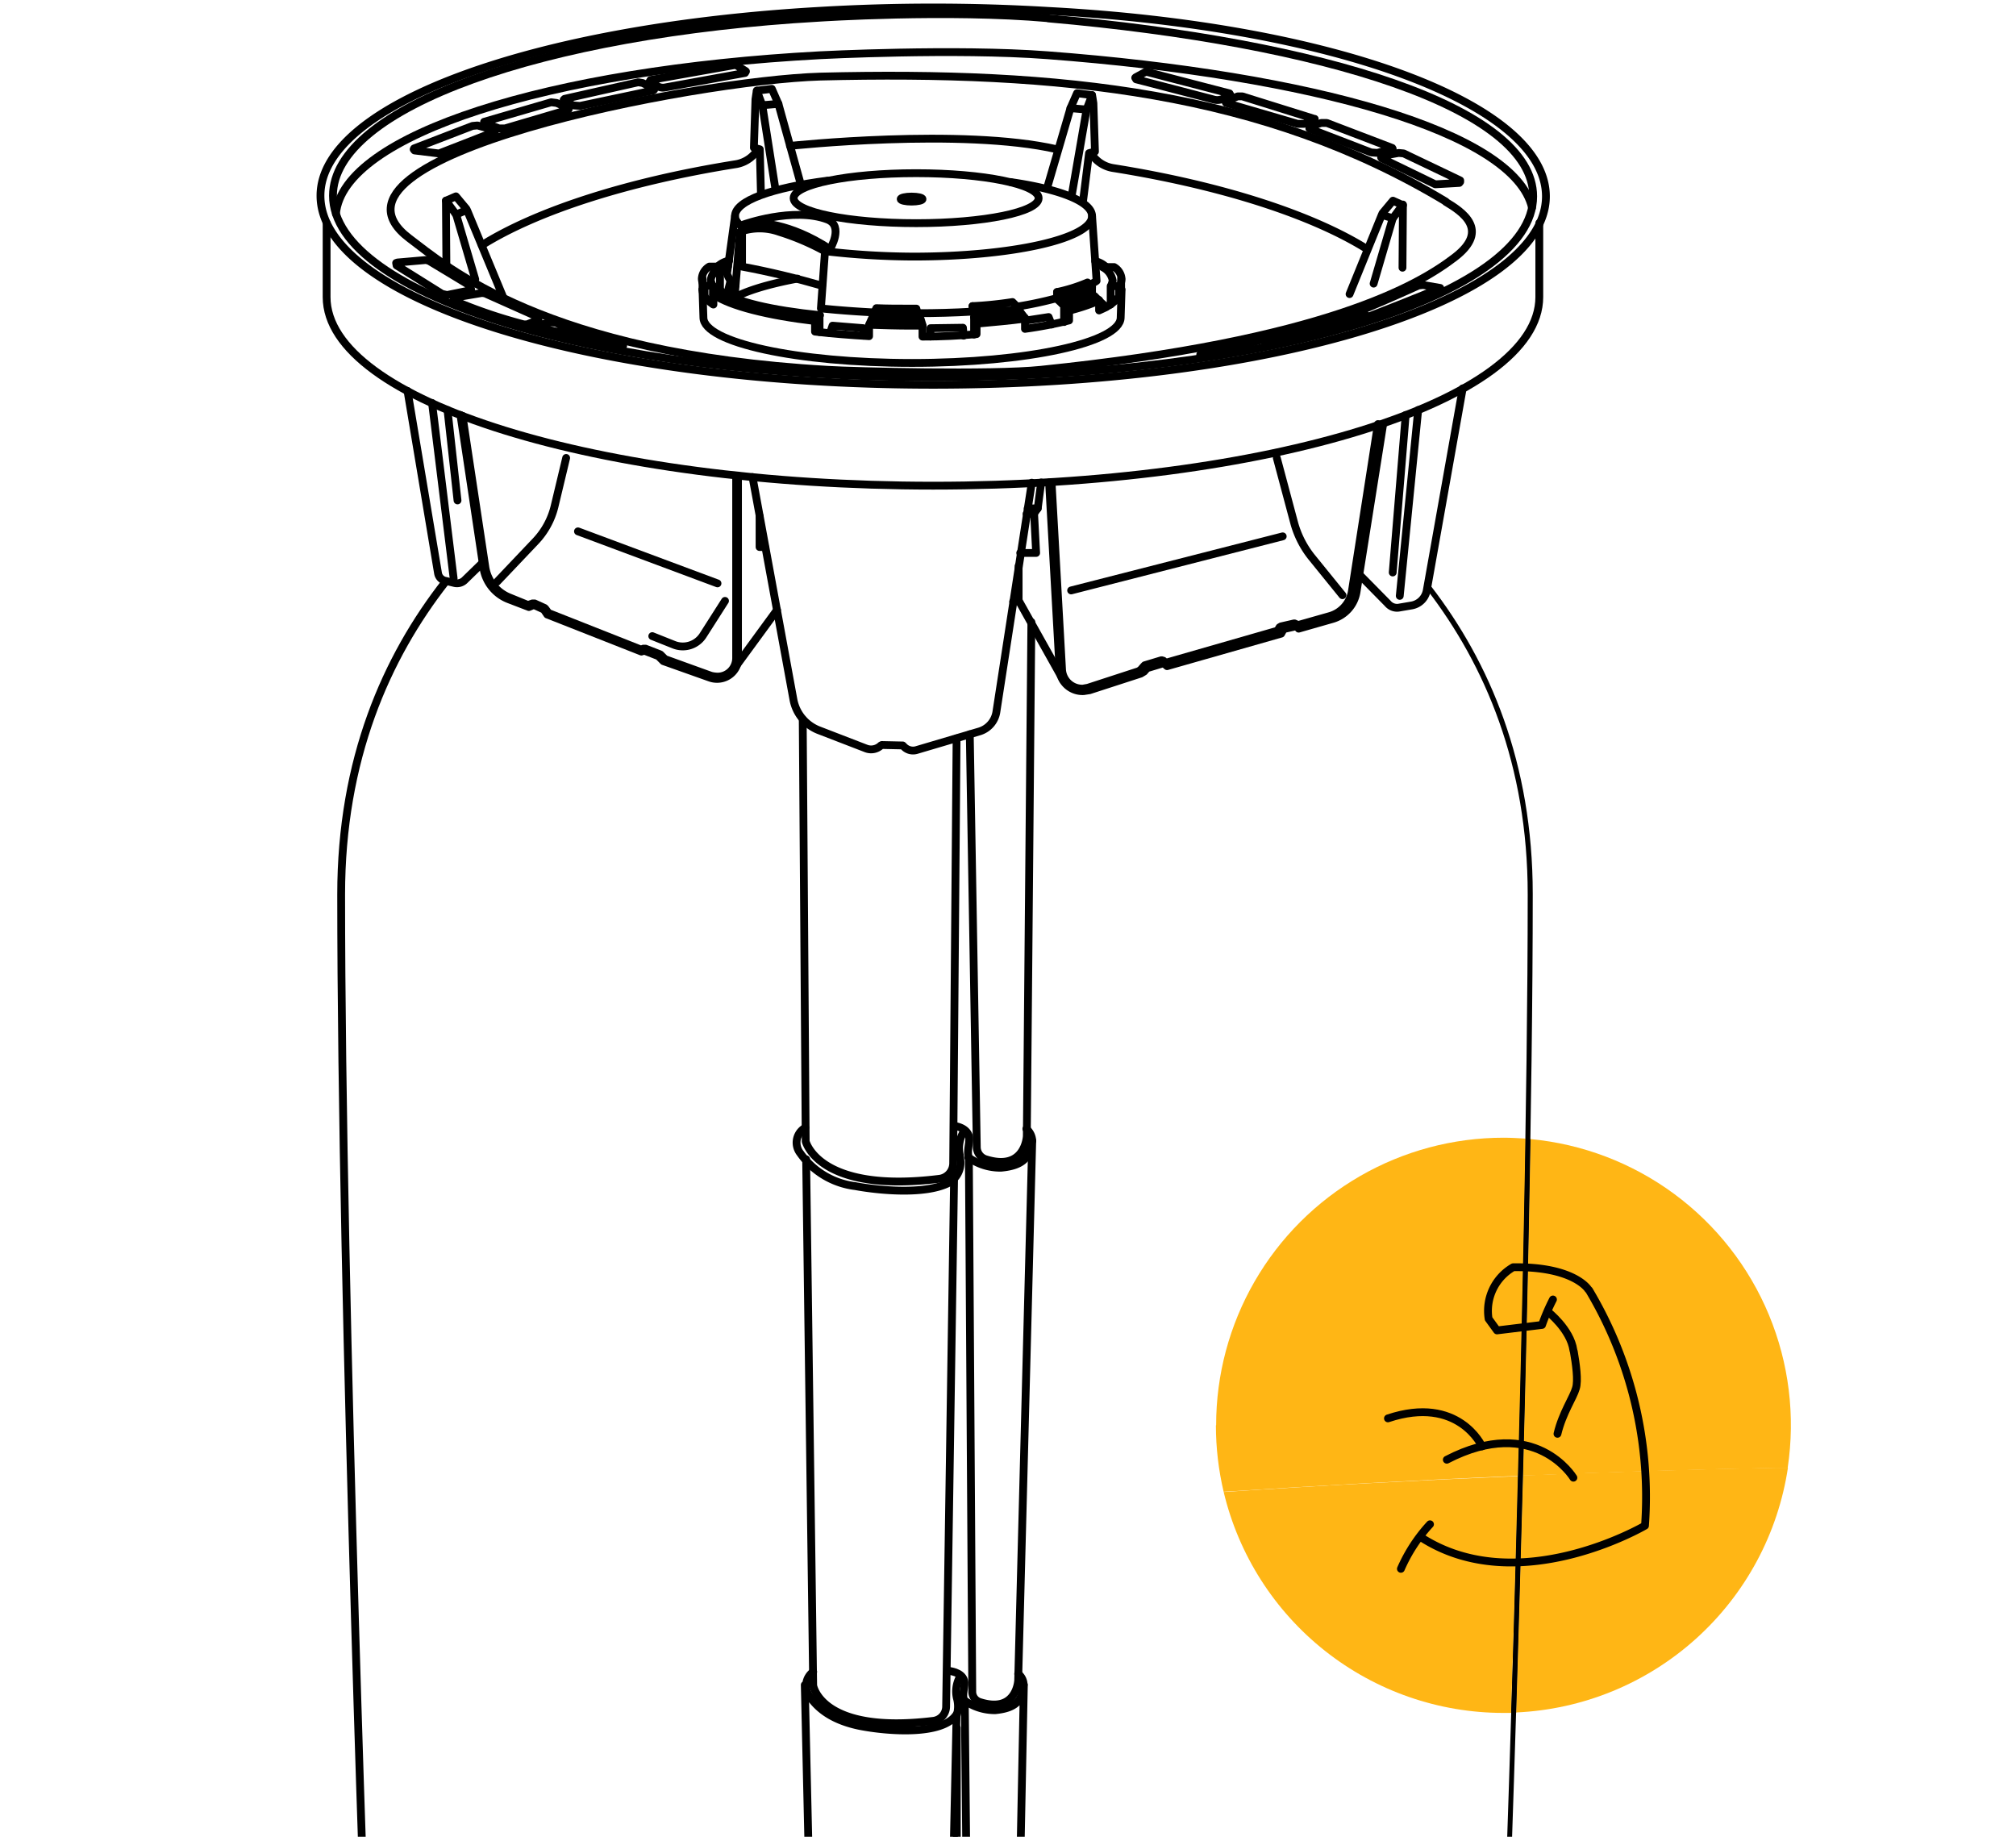 <?xml version="1.0" encoding="UTF-8"?> <svg xmlns="http://www.w3.org/2000/svg" xmlns:xlink="http://www.w3.org/1999/xlink" width="258" height="235.061" viewBox="0 0 258 235.061"><defs><clipPath id="a"><rect width="225.145" height="235.061" fill="none"></rect></clipPath><clipPath id="w"><path d="M53.74,66.957a36.806,36.806,0,0,0,35.8,28.3h.989c.116-3.9.233-7.969.378-12.157.175-5.846.349-11.925.524-18.149-12.623.524-25.158,1.192-37.694,2.036" transform="translate(-53.74 -64.95)" fill="none"></path></clipPath><clipPath id="x"><path d="M53.4,86.881a37.28,37.28,0,0,0,.989,8.493c12.536-.814,25.071-1.512,37.694-2.036.378-14.251.727-29.172.96-43.161-.931-.058-1.861-.116-2.821-.116A36.779,36.779,0,0,0,53.429,86.852" transform="translate(-53.4 -50.06)" fill="none"></path></clipPath><clipPath id="y"><rect width="41.882" height="47.466" fill="none"></rect></clipPath><clipPath id="z"><path d="M67.483,65.617c-.291,10.674-.582,21-.873,30.306A36.843,36.843,0,0,0,101.4,64.57c-11.343.2-22.6.553-33.884,1.018" transform="translate(-66.61 -64.57)" fill="none"></path></clipPath><clipPath id="aa"><path d="M66.91,93.194c11.285-.465,22.541-.814,33.884-1.018A36.76,36.76,0,0,0,67.87,50.12c-.233,13.99-.582,28.852-.96,43.074" transform="translate(-66.91 -50.12)" fill="none"></path></clipPath><clipPath id="ab"><rect width="36.298" height="45.372" fill="none"></rect></clipPath></defs><g transform="translate(-3453 15448)"><rect width="258" height="235" transform="translate(3453 -15448)" fill="none"></rect><g transform="translate(3469 -15448)"><g transform="translate(0)"><g clip-path="url(#a)"><path d="M169.466,9.81v9.482c0,13.321-34.756,24.14-77.569,24.14S14.27,32.612,14.27,19.292V9.81" transform="translate(11.528 18.722)" fill="none" stroke="#000" stroke-linecap="round" stroke-linejoin="round" stroke-width="1"></path><path d="M107.129.766c36.3,1.92,63.7,11.9,63.7,23.733,0,13.321-35.076,24.111-78.412,24.111S14,37.791,14,24.412C14,12.662,41.4,2.86,77.7.766A248.444,248.444,0,0,1,107.129.766Z" transform="translate(11.013 0.63)" fill="none" stroke="#000" stroke-linecap="round" stroke-linejoin="round" stroke-width="1"></path><path d="M106.08,1.17c35.251,3.083,62.067,11.459,62.067,22.773,0,12.8-34.378,23.151-76.784,23.151S14.55,36.653,14.55,23.856C14.55,12.6,41.308,3.119,76.762,1.083c0,0,16.462-1.076,29.317.058Z" transform="translate(12.063 1.186)" fill="none" stroke="#000" stroke-linecap="round" stroke-linejoin="round" stroke-width="1"></path><path d="M14.68,22.994c.9-10.121,27.252-18.44,61.95-20.3,0,0,17.276-.9,29.114,0,33.8,2.559,59.769,9.8,62.009,19.516" transform="translate(12.311 4.375)" fill="none" stroke="#000" stroke-linecap="round" stroke-linejoin="round" stroke-width="1"></path><path d="M152.107,19.472c2.036,1.222,5.759,3.577,1.163,7.1s-16.52,10.674-52.992,14.4c-6.137.64-23.937.2-27.252,0C36.815,38.9,24.134,27.644,19.452,24.125,5.636,13.626,56.186,3.911,72.066,3.446c30.655-.756,56.715,1.92,80.07,16Z" transform="translate(16.904 6.355)" fill="none" stroke="#000" stroke-linecap="round" stroke-linejoin="round" stroke-width="1"></path></g><path d="M70.791,10.249,63.549,6.788l-.64-.058-2.094.378-.145.2.087.116,6.835,3.316h.058l3.025-.175.116-.145Z" transform="translate(100.081 12.844)" fill="none" stroke="#000" stroke-linecap="round" stroke-linejoin="round" stroke-width="1"></path><path d="M68.126,8.609,59.75,5.41h-.727L57.568,5.9l-.058.2.058.058,7.853,3.025.785.058,1.978-.524Z" transform="translate(94.05 10.325)" fill="none" stroke="#000" stroke-linecap="round" stroke-linejoin="round" stroke-width="1"></path><path d="M65.173,7.119,55.953,4.24h-.582l-1.483.582L53.83,5l.058.087L63.05,7.759h.843l1.28-.436.058-.2Z" transform="translate(87.027 8.092)" fill="none" stroke="#000" stroke-linecap="round" stroke-linejoin="round" stroke-width="1"></path><g clip-path="url(#a)"><path d="M62.007,6.1l-.96.524a1.767,1.767,0,0,1-1.018.116L49.966,4.12l-.116-.2.058-.058,1.28-.7H51.3L61.92,5.923l.116.2h-.058Z" transform="translate(79.432 6.031)" fill="none" stroke="#000" stroke-linecap="round" stroke-linejoin="round" stroke-width="1"></path></g><path d="M18.158,8.458l7.475-2.879.64-.058L28.4,6.1l.116.175-.058.058L21.357,9.1H21.3l-3.083-.378L18.1,8.574Z" transform="translate(18.838 10.535)" fill="none" stroke="#000" stroke-linecap="round" stroke-linejoin="round" stroke-width="1"></path><path d="M21.2,7l8.58-2.5.7.087,1.483.64.058.175-.058.058L23.876,7.845H23.12l-1.92-.7Z" transform="translate(24.754 8.588)" fill="none" stroke="#000" stroke-linecap="round" stroke-linejoin="round" stroke-width="1"></path><path d="M24.816,5.743,34.24,3.62l.553.087,1.425.7.058.175-.116.087L26.794,6.645l-.814-.058-1.222-.524-.058-.2Z" transform="translate(31.434 6.909)" fill="none" stroke="#000" stroke-linecap="round" stroke-linejoin="round" stroke-width="1"></path><g clip-path="url(#a)"><path d="M28.538,4.954l.9.582a1.39,1.39,0,0,0,1.018.2L40.7,3.878l.116-.2-.058-.058L39.532,2.86h-.116L28.6,4.78l-.116.2h.058Z" transform="translate(38.648 5.458)" fill="none" stroke="#000" stroke-linecap="round" stroke-linejoin="round" stroke-width="1"></path></g><path d="M17.5,11.76l3.665-.32.378.116,5.293,3.2.087.436-.2.145-2.879.582-.64-.145-5.817-3.636-.058-.32Z" transform="translate(17.368 21.833)" fill="none" stroke="#000" stroke-linecap="round" stroke-linejoin="round" stroke-width="1"></path><g clip-path="url(#a)"><path d="M20.035,13.472,23.5,12.89l.378.058,6.719,3,.116.32-.116.116-1.338.524h-.436a64.565,64.565,0,0,1-8.842-3l-.116-.262.2-.2Z" transform="translate(22.197 24.6)" fill="none" stroke="#000" stroke-linecap="round" stroke-linejoin="round" stroke-width="1"></path><path d="M23.38,14.7,25.5,14.18l.7.058a45.368,45.368,0,0,0,8.638,2.938c.058,0-7.882-1.541-11.459-2.5Z" transform="translate(28.914 27.062)" fill="none" stroke="#000" stroke-linecap="round" stroke-linejoin="round" stroke-width="1"></path><path d="M52.71,16.821s6.34-1.4,7.795-1.861l.96.378S53.67,16.618,52.71,16.821Z" transform="translate(84.89 28.55)" fill="none" stroke="#000" stroke-linecap="round" stroke-linejoin="round" stroke-width="1"></path><path d="M55.77,16.779s6.777-1.861,9.743-2.879h.378l1.861.436s-9.22,2.356-11.256,2.821l-.7-.378Z" transform="translate(90.73 26.527)" fill="none" stroke="#000" stroke-linecap="round" stroke-linejoin="round" stroke-width="1"></path><path d="M59.529,16.117l1.861.436s6.922-2.676,9.074-3.636l-2.181-.378L67.7,12.6c-1.28.582-6.544,2.938-8.2,3.519Z" transform="translate(97.848 23.932)" fill="none" stroke="#000" stroke-linecap="round" stroke-linejoin="round" stroke-width="1"></path><path d="M17.83,17.2l3.9,23.3a1.2,1.2,0,0,0,1.018,1.018l1.076.262a1.407,1.407,0,0,0,1.28-.32l2.24-2.181" transform="translate(18.322 32.825)" fill="none" stroke="#000" stroke-linecap="round" stroke-linejoin="round" stroke-width="1"></path></g><line x2="2.763" y2="22.453" transform="translate(39.293 51.567)" fill="none" stroke="#000" stroke-linecap="round" stroke-linejoin="round" stroke-width="1"></line><line x2="1.28" y2="11.576" transform="translate(41.271 52.468)" fill="none" stroke="#000" stroke-linecap="round" stroke-linejoin="round" stroke-width="1"></line><g clip-path="url(#a)"><path d="M20.16,18.26,23.1,37.834a5.154,5.154,0,0,0,3.316,4.043l2.5.96.64-.262,1.28.582.436.64,12.041,4.741.378-.116,1.8.7.64.64L52.1,51.882a2.724,2.724,0,0,0,3.461-1.658,2.409,2.409,0,0,0,.116-.9v-23.3" transform="translate(22.769 34.848)" fill="none" stroke="#000" stroke-linecap="round" stroke-linejoin="round" stroke-width="1"></path><path d="M20.25,18.3l2.938,19.458a5.01,5.01,0,0,0,3.083,3.781l2.356.96.582-.2h.262l1.28.582.116.116.378.524L43.082,48.2l.32-.116h.262l1.8.7.116.058.582.582,5.875,2.123a3.69,3.69,0,0,0,.843.116A2.371,2.371,0,0,0,55.268,49.3V25.949" transform="translate(22.941 34.925)" fill="none" stroke="#000" stroke-linecap="round" stroke-linejoin="round" stroke-width="1"></path><path d="M30.612,20.15l-1.483,6.195a9.827,9.827,0,0,1-2.443,4.479L21.77,36" transform="translate(25.842 38.455)" fill="none" stroke="#000" stroke-linecap="round" stroke-linejoin="round" stroke-width="1"></path><path d="M37.907,26.44l-2.821,4.421A3.074,3.074,0,0,1,31.3,32.024l-2.7-1.076" transform="translate(38.877 50.459)" fill="none" stroke="#000" stroke-linecap="round" stroke-linejoin="round" stroke-width="1"></path><path d="M33.01,20.99l5.235,28.474a5.227,5.227,0,0,0,3.316,3.955l5.962,2.3a1.812,1.812,0,0,0,1.92-.378l.116-.058,2.676.058.2.2a1.615,1.615,0,0,0,1.6.378l8.056-2.385a3.108,3.108,0,0,0,2.123-2.443l4.537-29.375" transform="translate(47.293 40.058)" fill="none" stroke="#000" stroke-linecap="round" stroke-linejoin="round" stroke-width="1"></path></g><line x1="5.381" y2="7.358" transform="translate(78.063 78.063)" fill="none" stroke="#000" stroke-linecap="round" stroke-linejoin="round" stroke-width="1"></line><path d="M33.32,22.7v3.985h.7" transform="translate(47.885 43.322)" fill="none" stroke="#000" stroke-linecap="round" stroke-linejoin="round" stroke-width="1"></path><path d="M47.466,21.23l-.436,3.316-.465.64.262,5.061H44.79" transform="translate(69.775 40.516)" fill="none" stroke="#000" stroke-linecap="round" stroke-linejoin="round" stroke-width="1"></path><path d="M45.178,24.9v4.421l-.7.145" transform="translate(69.183 47.52)" fill="none" stroke="#000" stroke-linecap="round" stroke-linejoin="round" stroke-width="1"></path><line x1="0.96" transform="translate(115.379 65.76)" fill="none" stroke="#000" stroke-linecap="round" stroke-linejoin="round" stroke-width="1"></line><line x1="1.28" transform="translate(115.525 65.062)" fill="none" stroke="#000" stroke-linecap="round" stroke-linejoin="round" stroke-width="1"></line><g clip-path="url(#a)"><path d="M46.06,26.135,47.4,50.071a2.948,2.948,0,0,0,3.083,2.763l.756-.116,6.544-2.123.436-.262L58.6,49.9l2.123-.64.436.378,14.6-4.159.32-.582,1.658-.378.262.32,4.275-1.222A4.346,4.346,0,0,0,85.412,40.1l3.4-21.435" transform="translate(72.198 35.612)" fill="none" stroke="#000" stroke-linecap="round" stroke-linejoin="round" stroke-width="1"></path><path d="M46.17,26.135l1.338,23.937a2.585,2.585,0,0,0,2.676,2.443l.64-.116,6.515-2.123.262-.2.378-.436.116-.116,2.123-.64h.058l.2.058.32.262L75.08,45.1l.262-.436.2-.116,1.658-.378h.058l.262.116.116.116,4.1-1.163a3.968,3.968,0,0,0,2.879-3.257L87.936,18.66" transform="translate(72.408 35.612)" fill="none" stroke="#000" stroke-linecap="round" stroke-linejoin="round" stroke-width="1"></path></g><line x1="5.701" y1="10.18" transform="translate(114.361 76.841)" fill="none" stroke="#000" stroke-linecap="round" stroke-linejoin="round" stroke-width="1"></line><g clip-path="url(#a)"><path d="M73,17.09l-4.6,25.856a2.383,2.383,0,0,1-1.92,1.92l-1.541.262A1.549,1.549,0,0,1,63.4,44.6L59.68,40.823" transform="translate(98.192 32.615)" fill="none" stroke="#000" stroke-linecap="round" stroke-linejoin="round" stroke-width="1"></path></g><line x1="2.356" y2="23.791" transform="translate(163.136 52.468)" fill="none" stroke="#000" stroke-linecap="round" stroke-linejoin="round" stroke-width="1"></line><line x1="1.658" y2="20.156" transform="translate(162.235 53.108)" fill="none" stroke="#000" stroke-linecap="round" stroke-linejoin="round" stroke-width="1"></line><g clip-path="url(#a)"><path d="M56.08,20.15l2.24,8.376A12.172,12.172,0,0,0,60.5,32.8l3.985,4.915" transform="translate(91.321 38.455)" fill="none" stroke="#000" stroke-linecap="round" stroke-linejoin="round" stroke-width="1"></path></g><line x2="17.858" y2="6.66" transform="translate(57.966 68)" fill="none" stroke="#000" stroke-linecap="round" stroke-linejoin="round" stroke-width="1"></line><line x1="27.078" y2="6.922" transform="translate(121.08 68.639)" fill="none" stroke="#000" stroke-linecap="round" stroke-linejoin="round" stroke-width="1"></line><g clip-path="url(#a)"><path d="M18.429,211.76S14.91,117.672,14.91,65.639c0-17.276,5.759-30.335,13.379-40.049" transform="translate(12.75 48.837)" fill="none" stroke="#000" stroke-linecap="round" stroke-linejoin="round" stroke-width="1"></path><path d="M62.7,26.3C70.088,35.93,75.555,48.64,75.555,65.277c0,26-.873,62.532-1.745,92.547-.436,15.008-.873,28.386-1.222,38.013-.32,9.627-.553,15.5-.553,15.5l.32.32.32-.32S76.2,117.251,76.2,65.219c0-16.782-5.526-29.666-13-39.38l-.436-.058-.058.436" transform="translate(103.955 49.2)"></path></g><g clip-path="url(#a)"><path d="M65.82,87.73l.524.756a1.282,1.282,0,0,1,.262.96l-.116,2.036" transform="translate(109.91 167.428)" fill="none" stroke="#000" stroke-linecap="round" stroke-linejoin="round" stroke-width="1"></path></g><g clip-path="url(#a)"><path d="M83.238,18.995c-6.98-4.363-18.5-8.144-32.575-10.383a4.069,4.069,0,0,1-2.559-1.6l-.2-.262" transform="translate(75.71 12.882)" fill="none" stroke="#000" stroke-linecap="round" stroke-linejoin="round" stroke-width="1"></path></g><path d="M49.111,16.016l1.92-11.081L48.966,4.76,45.97,15" transform="translate(72.027 9.084)" fill="none" stroke="#000" stroke-linecap="round" stroke-linejoin="round" stroke-width="1"></path><path d="M47,6.02l.843-1.92,1.92.262-.7,1.832" transform="translate(73.992 7.825)" fill="none" stroke="#000" stroke-linecap="round" stroke-linejoin="round" stroke-width="1"></path><path d="M48.713,4.18l.058.32.116.727.2,6.195-.756.2-.785,6.253" transform="translate(75.042 7.977)" fill="none" stroke="#000" stroke-linecap="round" stroke-linejoin="round" stroke-width="1"></path><path d="M66.115,9.412l-1.28-.582L63.5,10.43l-.116.262-4.1,10.092" transform="translate(97.428 16.852)" fill="none" stroke="#000" stroke-linecap="round" stroke-linejoin="round" stroke-width="1"></path><path d="M60.34,19.121l2.414-8.26.2-.32L64.092,9l-.058,8.085" transform="translate(99.451 17.176)" fill="none" stroke="#000" stroke-linecap="round" stroke-linejoin="round" stroke-width="1"></path><line x2="1.047" y2="0.32" transform="translate(160.984 27.543)" fill="none" stroke="#000" stroke-linecap="round" stroke-linejoin="round" stroke-width="1"></line><g clip-path="url(#a)"><path d="M21.1,18.825c6.98-4.363,18.5-8.144,32.575-10.383a4.069,4.069,0,0,0,2.559-1.6l.2-.262" transform="translate(24.563 12.558)" fill="none" stroke="#000" stroke-linecap="round" stroke-linejoin="round" stroke-width="1"></path></g><path d="M35.127,15.506,33.44,4.745l2.065-.175,2.821,10.15" transform="translate(48.114 8.722)" fill="none" stroke="#000" stroke-linecap="round" stroke-linejoin="round" stroke-width="1"></path><path d="M35.963,5.83,35.12,3.91l-1.92.233L33.9,6" transform="translate(47.656 7.462)" fill="none" stroke="#000" stroke-linecap="round" stroke-linejoin="round" stroke-width="1"></path><path d="M33.448,3.99l-.058.32-.116.785-.2,6.195.756.2.145,5.7" transform="translate(47.407 7.615)" fill="none" stroke="#000" stroke-linecap="round" stroke-linejoin="round" stroke-width="1"></path><path d="M19.52,9.193,20.8,8.64l1.338,1.6.116.233,4.624,11.139" transform="translate(21.548 16.489)" fill="none" stroke="#000" stroke-linecap="round" stroke-linejoin="round" stroke-width="1"></path><path d="M23.272,18.893l-2.414-8.2-.2-.32L19.52,8.83l.058,8.085" transform="translate(21.548 16.852)" fill="none" stroke="#000" stroke-linecap="round" stroke-linejoin="round" stroke-width="1"></path><line x1="0.96" y2="0.407" transform="translate(42.58 26.961)" fill="none" stroke="#000" stroke-linecap="round" stroke-linejoin="round" stroke-width="1"></line><g clip-path="url(#a)"><path d="M34.66,7.029s22.017-2.356,34.175.436" transform="translate(50.442 11.643)" fill="none" stroke="#000" stroke-linecap="round" stroke-linejoin="round" stroke-width="1"></path><path d="M42.878,76.03v57.093a.743.743,0,0,1-.582.7l-.756.116" transform="translate(63.572 145.099)" fill="none" stroke="#000" stroke-linecap="round" stroke-linejoin="round" stroke-width="1"></path><path d="M35.37,51.01l.9,67.331s.96,6.282,15.357,4.537a1.86,1.86,0,0,0,1.658-1.861L54.3,53.569" transform="translate(51.797 97.35)" fill="none" stroke="#000" stroke-linecap="round" stroke-linejoin="round" stroke-width="1"></path><path d="M51.9,51.46l-1.8,69.047s-.2,4.275-4.915,2.763a1.379,1.379,0,0,1-.96-1.338L43.79,53.583c-.32-.756.2-2.036,0-2.763-.378-1.163-1.92-1.28-1.92-1.28" transform="translate(64.202 94.545)" fill="none" stroke="#000" stroke-linecap="round" stroke-linejoin="round" stroke-width="1"></path><path d="M49.912,74.14,48.69,135.014a2.88,2.88,0,0,1-5.759-.058L42.35,76.147a6.68,6.68,0,0,0,3.9,1.222c2.676-.262,3.461-1.28,3.636-3.2Z" transform="translate(65.118 141.493)" fill="none" stroke="#000" stroke-linecap="round" stroke-linejoin="round" stroke-width="1"></path><path d="M36.386,73.56A2.219,2.219,0,0,0,35.8,76.5c1.076,1.716,3,3.257,6.515,3.985,3.519.7,10.7,1.28,12.419-1.483,0,.843-1.28,58.431-1.28,59.274a3.526,3.526,0,0,1-3.636,3.461,5.4,5.4,0,0,1-.96-.116l-7.1-1.541a7.192,7.192,0,0,1-5.119-6.6L35.31,75.247" transform="translate(51.682 140.386)" fill="none" stroke="#000" stroke-linecap="round" stroke-linejoin="round" stroke-width="1"></path><path d="M41.64,73.52s1.658.116,1.978,1.222c.2.64-.32,1.8,0,2.559" transform="translate(63.763 140.309)" fill="none" stroke="#000" stroke-linecap="round" stroke-linejoin="round" stroke-width="1"></path><path d="M44.7,73.65a1.821,1.821,0,0,1,.7,1.4" transform="translate(69.603 140.557)" fill="none" stroke="#000" stroke-linecap="round" stroke-linejoin="round" stroke-width="1"></path><path d="M42.38,73.83a3.836,3.836,0,0,0-.32,2.559,3.972,3.972,0,0,1,0,2.181" transform="translate(64.39 140.901)" fill="none" stroke="#000" stroke-linecap="round" stroke-linejoin="round" stroke-width="1"></path><path d="M35.22,31.65,35.6,85.66s1.6,6.719,17.073,4.8a2.011,2.011,0,0,0,1.8-1.978l.436-54.388" transform="translate(51.511 60.402)" fill="none" stroke="#000" stroke-linecap="round" stroke-linejoin="round" stroke-width="1"></path><path d="M42.5,52.275a6.951,6.951,0,0,0,4.217,1.338c2.879-.262,3.723-1.4,3.9-3.4" transform="translate(65.404 95.823)" fill="none" stroke="#000" stroke-linecap="round" stroke-linejoin="round" stroke-width="1"></path><path d="M45.06,49.67a2.132,2.132,0,0,1,.756,1.541" transform="translate(70.29 94.793)" fill="none" stroke="#000" stroke-linecap="round" stroke-linejoin="round" stroke-width="1"></path><path d="M56.215,50.366a4.112,4.112,0,0,0-.378,2.763l.058.524a2.948,2.948,0,0,1-1.658,3.141c-3,1.4-8.638.9-11.779.32A10.1,10.1,0,0,1,35.419,52.9a2.188,2.188,0,0,1,.378-3.083l.262-.2" transform="translate(50.992 94.678)" fill="none" stroke="#000" stroke-linecap="round" stroke-linejoin="round" stroke-width="1"></path><path d="M42.57,41.738l.9,52.876A1.651,1.651,0,0,0,44.548,96.1c5.119,1.658,5.323-2.938,5.323-2.938l.582-65.789" transform="translate(65.538 52.234)" fill="none" stroke="#000" stroke-linecap="round" stroke-linejoin="round" stroke-width="1"></path><ellipse cx="15.677" cy="3.199" rx="15.677" ry="3.199" transform="translate(85.567 22.162)" fill="none" stroke="#000" stroke-linecap="round" stroke-linejoin="round" stroke-width="1"></ellipse><path d="M30.81,12.74l.116,3.577c0,3.2,11.954,5.817,26.7,5.817s26.7-2.618,26.7-5.817l.116-3.577" transform="translate(43.094 24.314)" fill="none" stroke="#000" stroke-linecap="round" stroke-linejoin="round" stroke-width="1"></path><path d="M44.975,14.96h-1.4c-1.861,0-3.723-.058-5.439-.116L38.518,14c1.658.058,3.316.116,5.061.116h1.163L45,14.96Z" transform="translate(57.083 26.718)" fill="none" stroke="#000" stroke-linecap="round" stroke-linejoin="round" stroke-width="1"></path><path d="M43.992,14.374H42.829c-1.541,0-3.083-.058-4.479-.116l.32-.7c1.338.058,2.763.058,4.159.058h.96l.2.756Z" transform="translate(57.484 25.879)" fill="none" stroke="#000" stroke-linecap="round" stroke-linejoin="round" stroke-width="1"></path><path d="M49.275,14.535c-1.861.262-3.956.436-6.137.64l-.378-.843c2.123-.116,4.1-.32,5.962-.582l.582.756Z" transform="translate(65.901 26.241)" fill="none" stroke="#000" stroke-linecap="round" stroke-linejoin="round" stroke-width="1"></path><path d="M48.711,14.192c-1.6.262-3.461.378-5.323.582l-.7-.96a49.739,49.739,0,0,0,5.119-.524l.9.9Z" transform="translate(65.767 25.363)" fill="none" stroke="#000" stroke-linecap="round" stroke-linejoin="round" stroke-width="1"></path><path d="M51.2,13.612a25.845,25.845,0,0,1-3.839,1.28l-.64-.64a20.862,20.862,0,0,0,3.9-1.222Z" transform="translate(73.458 24.867)" fill="none" stroke="#000" stroke-linecap="round" stroke-linejoin="round" stroke-width="1"></path><path d="M50.889,13.012a25.845,25.845,0,0,1-3.839,1.28l-.64-.64a20.862,20.862,0,0,0,3.9-1.222l.582.582Z" transform="translate(72.866 23.722)" fill="none" stroke="#000" stroke-linecap="round" stroke-linejoin="round" stroke-width="1"></path><path d="M50.469,12.63v.843a25.846,25.846,0,0,1-3.839,1.28V13.91" transform="translate(73.286 24.104)" fill="none" stroke="#000" stroke-linecap="round" stroke-linejoin="round" stroke-width="1"></path><path d="M31.29,13.284c2.181,1.483,6.922,2.676,13.059,3.4l.582-.756c-6.2-.64-10.936-1.716-12.739-3.141l-.9.524Z" transform="translate(44.01 24.409)" fill="none" stroke="#000" stroke-linecap="round" stroke-linejoin="round" stroke-width="1"></path><path d="M35.76,14.11v1.4c2.181.262,4.479.436,6.922.582v-1.4" transform="translate(52.541 26.928)" fill="none" stroke="#000" stroke-linecap="round" stroke-linejoin="round" stroke-width="1"></path><path d="M40.49,14.54v1.4c2.443,0,4.741-.116,6.922-.32v-1.4" transform="translate(61.568 27.138)" fill="none" stroke="#000" stroke-linecap="round" stroke-linejoin="round" stroke-width="1"></path><path d="M51.081,12.74c0,.96-1.018,1.92-2.821,2.676V14.078" transform="translate(76.397 24.314)" fill="none" stroke="#000" stroke-linecap="round" stroke-linejoin="round" stroke-width="1"></path><path d="M32.206,13.38v1.28c-.9-.582-1.4-1.222-1.4-1.92" transform="translate(43.094 24.314)" fill="none" stroke="#000" stroke-linecap="round" stroke-linejoin="round" stroke-width="1"></path><path d="M40.926,8.65c.785,0,1.4.145,1.4.32s-.64.32-1.4.32-1.4-.145-1.4-.32S40.17,8.65,40.926,8.65Z" transform="translate(59.736 16.508)" fill="none" stroke="#000" stroke-linecap="round" stroke-linejoin="round" stroke-width="1"></path><path d="M32.55,10.15v4.6c3.461.64,6.922,1.483,10.238,2.443" transform="translate(46.415 19.371)" fill="none" stroke="#000" stroke-linecap="round" stroke-linejoin="round" stroke-width="1"></path><path d="M32.908,9.51,31.89,16.868a3.105,3.105,0,0,0,1.076,1.541" transform="translate(45.155 18.149)" fill="none" stroke="#000" stroke-linecap="round" stroke-linejoin="round" stroke-width="1"></path><path d="M59.99,8.01c6.282.9,10.441,2.5,10.441,4.363,0,2.879-10.238,5.177-22.861,5.177a99.958,99.958,0,0,1-11.4-.7" transform="translate(53.324 15.287)" fill="none" stroke="#000" stroke-linecap="round" stroke-linejoin="round" stroke-width="1"></path><path d="M33.578,14.2c-.843-.582-1.338-1.163-1.338-1.716,0-1.978,4.8-3.636,11.837-4.537" transform="translate(45.823 15.172)" fill="none" stroke="#000" stroke-linecap="round" stroke-linejoin="round" stroke-width="1"></path></g><line y2="2.24" transform="translate(88.883 40.253)" fill="none" stroke="#000" stroke-linecap="round" stroke-linejoin="round" stroke-width="1"></line><line y2="2.24" transform="translate(108.661 40.573)" fill="none" stroke="#000" stroke-linecap="round" stroke-linejoin="round" stroke-width="1"></line><g clip-path="url(#a)"><path d="M50.642,13.64v1.338A55.031,55.031,0,0,1,45,16.054v-1.4" transform="translate(70.175 26.031)" fill="none" stroke="#000" stroke-linecap="round" stroke-linejoin="round" stroke-width="1"></path></g><line y2="2.181" transform="translate(120.178 39.031)" fill="none" stroke="#000" stroke-linecap="round" stroke-linejoin="round" stroke-width="1"></line><path d="M36.42,15.29l.32-.96,3.956.32v.96" transform="translate(53.801 27.348)" fill="none" stroke="#000" stroke-linecap="round" stroke-linejoin="round" stroke-width="1"></path><path d="M40.84,15.554V14.478L45,14.42l.087,1.018" transform="translate(62.236 27.52)" fill="none" stroke="#000" stroke-linecap="round" stroke-linejoin="round" stroke-width="1"></path><path d="M45,14.415l3.025-.465.378.96" transform="translate(70.175 26.623)" fill="none" stroke="#000" stroke-linecap="round" stroke-linejoin="round" stroke-width="1"></path><g clip-path="url(#a)"><path d="M34.413,10.52s3.9-.2,9.278,3.316c0,0,1.8-2.938-.32-3.781-4.363-1.658-10.761.64-10.761.64" transform="translate(46.53 18.041)" fill="none" stroke="#000" stroke-linecap="round" stroke-linejoin="round" stroke-width="1"></path><path d="M33.223,11.73H31.74a1.907,1.907,0,0,0-.96,1.541,1.914,1.914,0,0,0,.262.9h1.076l-.2-.7a2.237,2.237,0,0,1,1.28-1.716Z" transform="translate(43.037 22.386)" fill="none" stroke="#000" stroke-linecap="round" stroke-linejoin="round" stroke-width="1"></path></g><line y2="1.338" transform="translate(74.166 36.559)" fill="none" stroke="#000" stroke-linecap="round" stroke-linejoin="round" stroke-width="1"></line><line y2="2.356" transform="translate(75.242 36.559)" fill="none" stroke="#000" stroke-linecap="round" stroke-linejoin="round" stroke-width="1"></line><line y2="1.454" transform="translate(73.904 35.599)" fill="none" stroke="#000" stroke-linecap="round" stroke-linejoin="round" stroke-width="1"></line><g clip-path="url(#a)"><path d="M31.47,12.226a2.9,2.9,0,0,1,1.483-.756" transform="translate(44.354 21.89)" fill="none" stroke="#000" stroke-linecap="round" stroke-linejoin="round" stroke-width="1"></path></g><line y2="0.582" transform="translate(101.477 40.253)" fill="none" stroke="#000" stroke-linecap="round" stroke-linejoin="round" stroke-width="1"></line><line y2="0.582" transform="translate(95.863 40.137)" fill="none" stroke="#000" stroke-linecap="round" stroke-linejoin="round" stroke-width="1"></line><g clip-path="url(#a)"><path d="M40.276,16.454c-6.2,1.163-8.056,2.443-8.056,2.443l.7-8.435a7.463,7.463,0,0,1,5,0,31.862,31.862,0,0,1,5.875,2.5l-.524,7.3s2.821.32,6.922.524" transform="translate(45.785 19.203)" fill="none" stroke="#000" stroke-linecap="round" stroke-linejoin="round" stroke-width="1"></path></g><line y2="0.436" transform="translate(109.155 40.137)" fill="none" stroke="#000" stroke-linecap="round" stroke-linejoin="round" stroke-width="1"></line><line y2="0.524" transform="translate(114.477 39.555)" fill="none" stroke="#000" stroke-linecap="round" stroke-linejoin="round" stroke-width="1"></line><g clip-path="url(#a)"><path d="M40.29,13.914c2.24,0,4.6-.058,6.98-.2l.524.7" transform="translate(61.187 26.165)" fill="none" stroke="#000" stroke-linecap="round" stroke-linejoin="round" stroke-width="1"></path></g><line x1="0.436" y2="1.716" transform="translate(77.045 35.978)" fill="none" stroke="#000" stroke-linecap="round" stroke-linejoin="round" stroke-width="1"></line><g clip-path="url(#a)"><path d="M33.151,11.73a2.564,2.564,0,0,0-1.018.843H31.29" transform="translate(44.01 22.386)" fill="none" stroke="#000" stroke-linecap="round" stroke-linejoin="round" stroke-width="1"></path></g><line y2="2.24" transform="translate(76.144 34.96)" fill="none" stroke="#000" stroke-linecap="round" stroke-linejoin="round" stroke-width="1"></line><g clip-path="url(#a)"><path d="M48.41,11.75h1.483a1.907,1.907,0,0,1,.96,1.541,1.914,1.914,0,0,1-.262.9H49.515l.2-.7a2.372,2.372,0,0,0-1.28-1.716Z" transform="translate(76.683 22.424)" fill="none" stroke="#000" stroke-linecap="round" stroke-linejoin="round" stroke-width="1"></path></g><line y2="1.338" transform="translate(127.217 36.617)" fill="none" stroke="#000" stroke-linecap="round" stroke-linejoin="round" stroke-width="1"></line><line y2="2.356" transform="translate(126.14 36.617)" fill="none" stroke="#000" stroke-linecap="round" stroke-linejoin="round" stroke-width="1"></line><line y2="1.454" transform="translate(127.478 35.658)" fill="none" stroke="#000" stroke-linecap="round" stroke-linejoin="round" stroke-width="1"></line><g clip-path="url(#a)"><path d="M49.486,12.246a3,3,0,0,0-1.4-.756" transform="translate(76.073 21.928)" fill="none" stroke="#000" stroke-linecap="round" stroke-linejoin="round" stroke-width="1"></path></g><line y2="0.698" transform="translate(108.457 39.177)" fill="none" stroke="#000" stroke-linecap="round" stroke-linejoin="round" stroke-width="1"></line><path d="M47.05,14.333l-.64-.582v-.9" transform="translate(72.866 24.524)" fill="none" stroke="#000" stroke-linecap="round" stroke-linejoin="round" stroke-width="1"></path><g clip-path="url(#a)"><path d="M47.84,18.342c.32-.2.64-.32.9-.524L48.16,9.5" transform="translate(75.596 18.13)" fill="none" stroke="#000" stroke-linecap="round" stroke-linejoin="round" stroke-width="1"></path><path d="M44.65,14.2a48.85,48.85,0,0,0,5.061-1.076" transform="translate(69.508 25.039)" fill="none" stroke="#000" stroke-linecap="round" stroke-linejoin="round" stroke-width="1"></path></g><line x2="0.902" y2="0.814" transform="translate(124.657 38.479)" fill="none" stroke="#000" stroke-linecap="round" stroke-linejoin="round" stroke-width="1"></line><g transform="translate(140.596 188.904)" clip-path="url(#w)"><rect width="37.694" height="30.335" transform="translate(-0.029 -0.029)" fill="#ffb615"></rect></g><g transform="translate(139.607 145.597)" clip-path="url(#x)"><g transform="translate(-1.047 -0.902)" clip-path="url(#y)"><rect width="41.882" height="47.466" fill="#ffb615" stroke="#000" stroke-width="1"></rect></g></g><g transform="translate(178.028 187.799)" clip-path="url(#z)"><rect width="34.785" height="31.353" transform="translate(0 0.029)" fill="#ffb615"></rect></g><g transform="translate(178.9 145.772)" clip-path="url(#aa)"><g transform="translate(-1.251 -1.076)" clip-path="url(#ab)"><rect width="36.298" height="45.372" fill="#ffb615" stroke="#000" stroke-width="1"></rect></g></g><g clip-path="url(#a)"><path d="M68.222,50.1c-.233,14.019-.582,28.91-.96,43.161-.174,6.224-.32,12.3-.494,18.149-.116,4.188-.233,8.26-.378,12.157h.64c.291-9.307.582-19.661.873-30.306.378-14.251.727-29.085.96-43.1a4.755,4.755,0,0,1-.64-.058" transform="translate(110.998 95.613)"></path><path d="M79.76,67.914s-4.915-8.144-16.2-2.3" transform="translate(105.597 121.194)" fill="none" stroke="#000" stroke-linecap="round" stroke-linejoin="round" stroke-width="1"></path><path d="M73.011,66.508s-3-6.6-12.041-3.577" transform="translate(100.654 118.586)" fill="none" stroke="#000" stroke-linecap="round" stroke-linejoin="round" stroke-width="1"></path><path d="M65.263,67.07a20.516,20.516,0,0,0-3.723,5.7" transform="translate(101.742 128)" fill="none" stroke="#000" stroke-linecap="round" stroke-linejoin="round" stroke-width="1"></path><path d="M62.42,90.315C74.839,98.371,91.1,88.831,91.1,88.831A51.627,51.627,0,0,0,83.943,58.7l-.116-.116s-1.8-2.938-9.6-2.821a6.447,6.447,0,0,0-3.141,6.6l1.076,1.483,5.759-.7a26.124,26.124,0,0,1,1.4-3.257" transform="translate(103.421 106.413)" fill="none" stroke="#000" stroke-linecap="round" stroke-linejoin="round" stroke-width="1"></path><path d="M68.01,57.72s2.879,2.24,3.257,4.915l.058.2c.262,1.483.582,3.723.262,4.683-.32,1.163-1.716,3.141-2.356,5.817" transform="translate(114.089 110.156)" fill="none" stroke="#000" stroke-linecap="round" stroke-linejoin="round" stroke-width="1"></path></g></g></g></g></svg> 